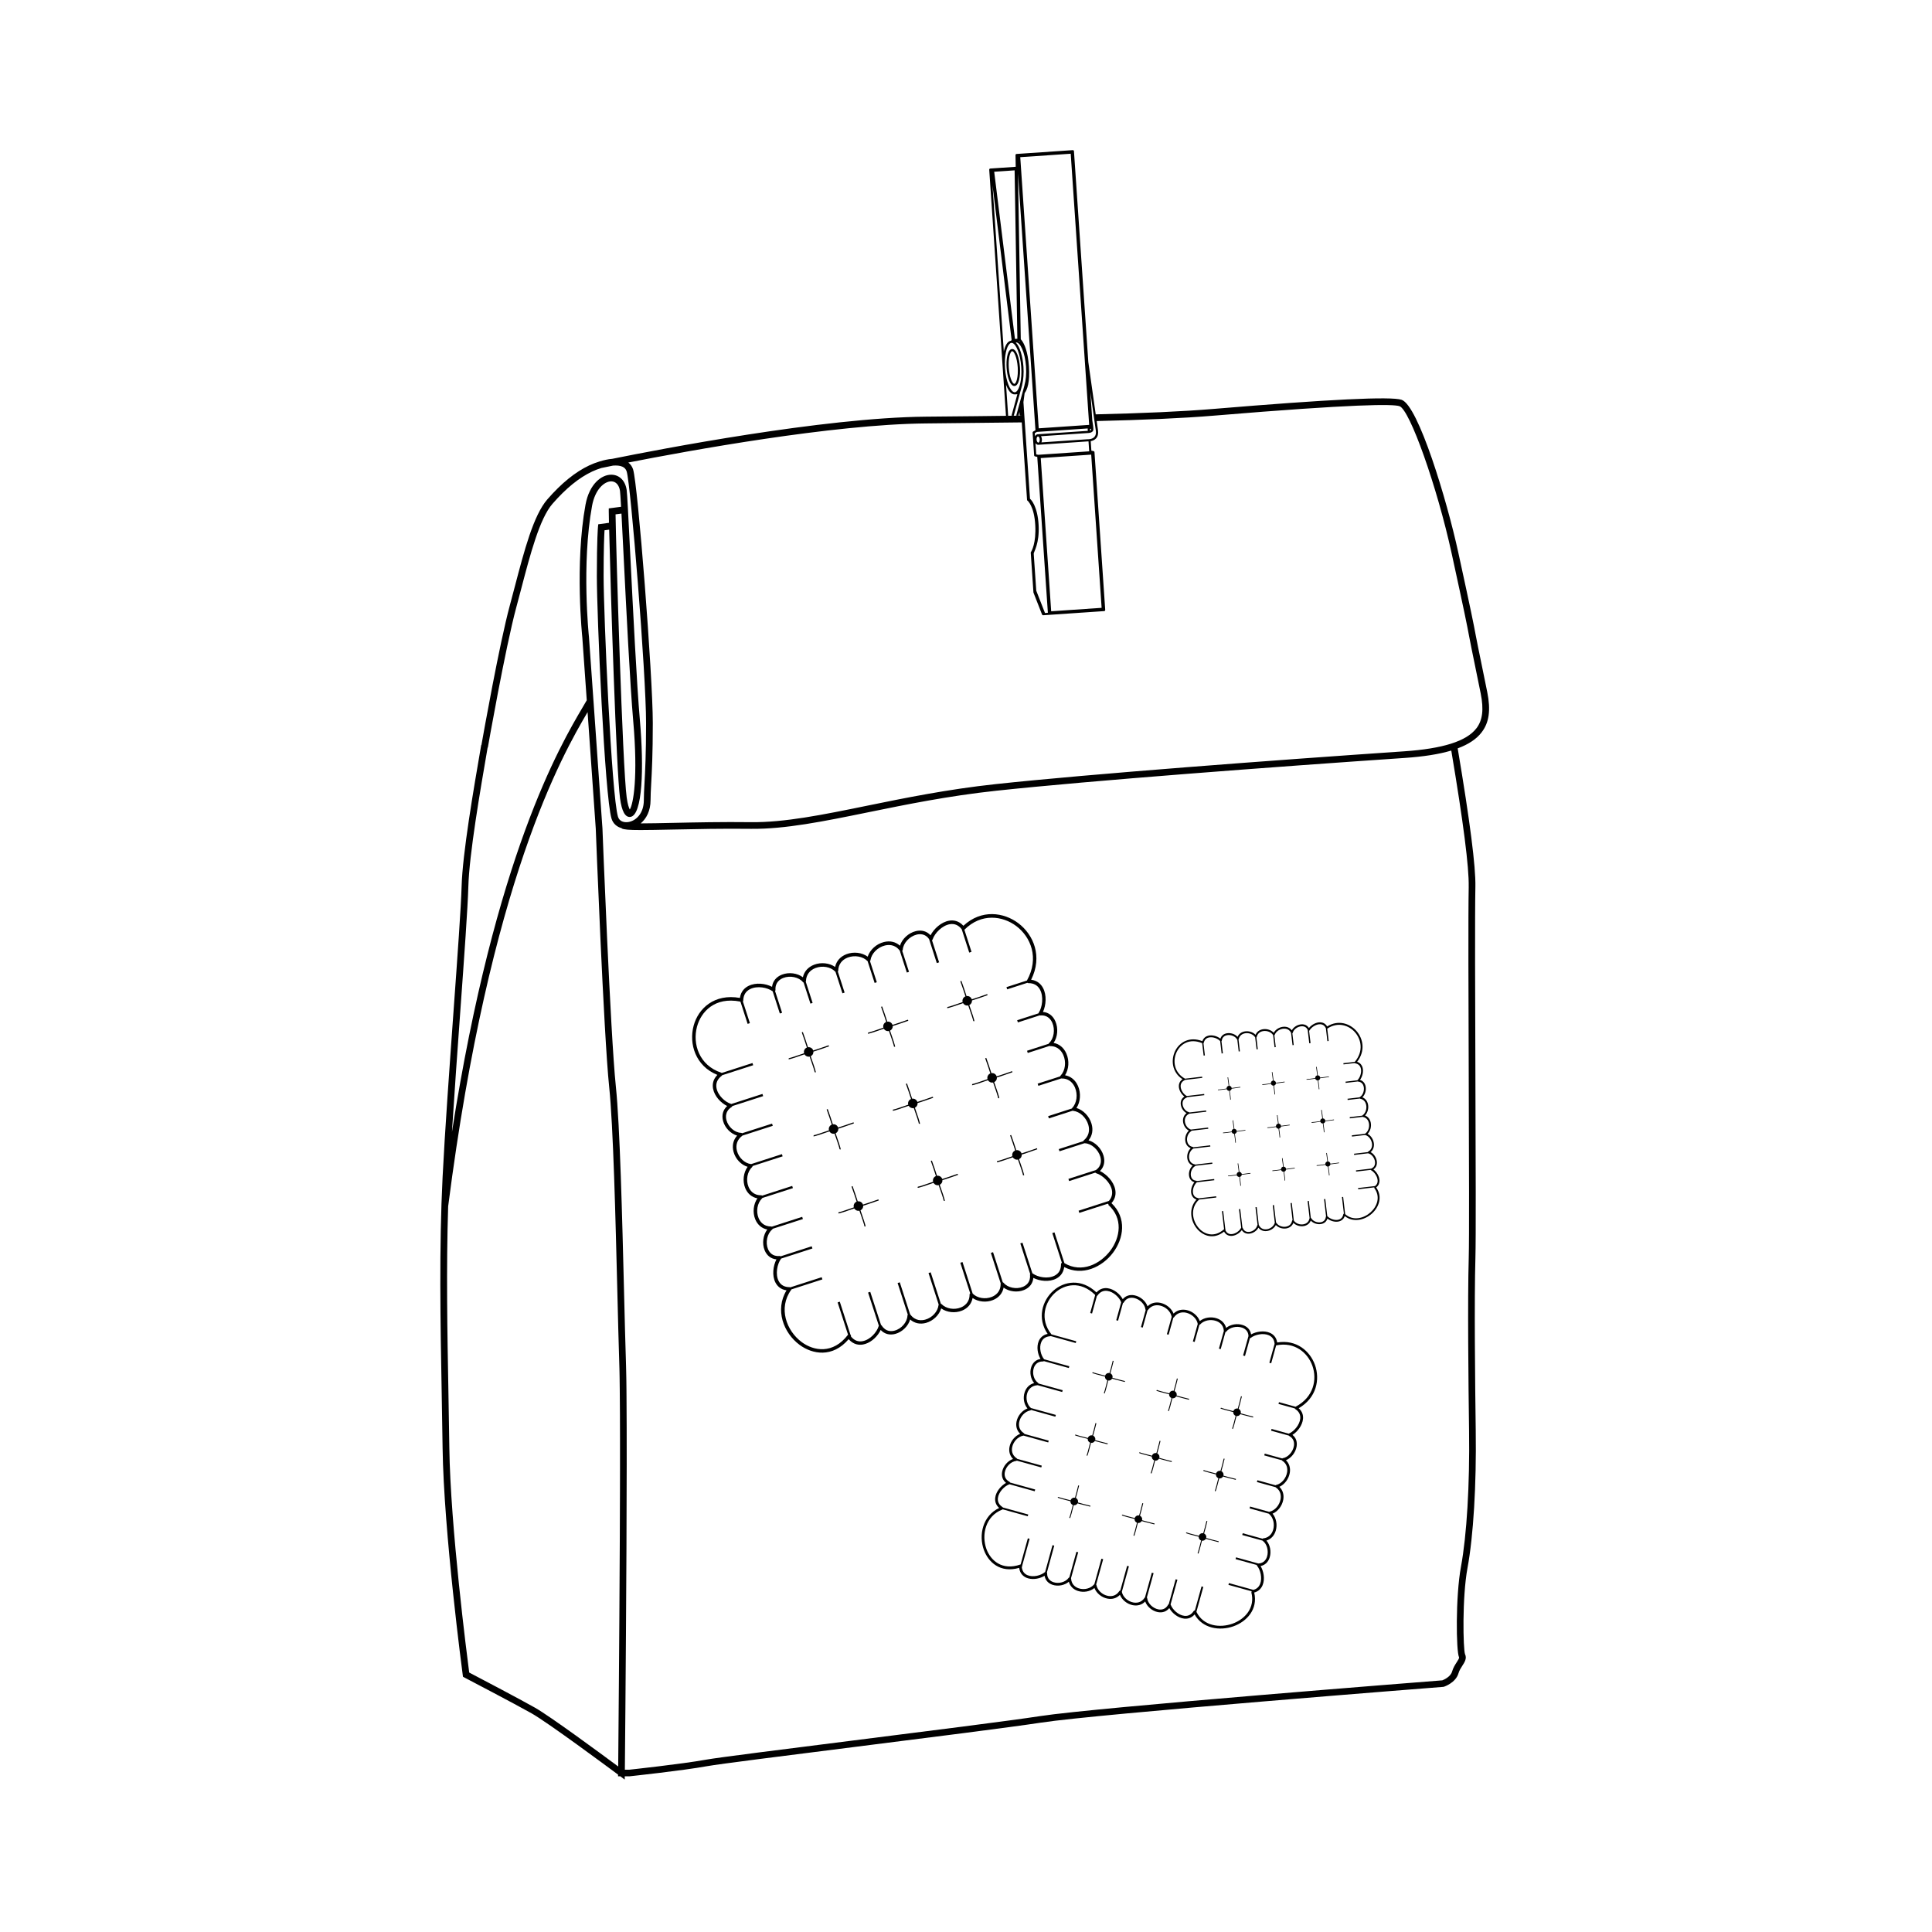 <?xml version="1.0" encoding="UTF-8"?>
<!-- The Best Svg Icon site in the world: iconSvg.co, Visit us! https://iconsvg.co -->
<svg fill="#000000" width="800px" height="800px" version="1.1" viewBox="144 144 512 512" xmlns="http://www.w3.org/2000/svg">
 <g>
  <path d="m439.54 459.21c-0.43-2.137-2.293-4.035-4.039-4.871 1.062-1.043 1.406-2.481 0.949-4.059-0.566-1.953-2.211-3.582-3.981-4.074 0.992-1.195 1.285-2.758 0.797-4.41-0.586-1.992-2.199-3.633-3.992-4.168 1.055-1.582 1.242-3.91 0.406-5.832-0.68-1.57-1.906-2.57-3.43-2.84 1.008-1.578 1.176-3.856 0.355-5.746-0.676-1.555-1.883-2.551-3.387-2.828 1.062-1.527 1.289-3.867 0.461-5.742-0.652-1.48-1.824-2.348-3.281-2.469 0.816-1.777 1.043-4.457-0.004-6.383-0.48-0.887-1.406-1.926-3.133-2.144 3.106-6.223 0.602-11.961-3.371-14.969-3.852-2.91-9.801-3.785-14.582 0.668-1.258-1.402-2.703-1.52-3.734-1.359-2.129 0.344-4.078 2.148-4.973 3.883-0.973-1.082-2.356-1.484-3.898-1.109-1.965 0.48-3.652 2.082-4.207 3.863-1.125-1.023-2.625-1.379-4.242-0.973-2.023 0.5-3.707 2.07-4.309 3.875-1.496-1.094-3.738-1.383-5.637-0.648-1.613 0.621-2.668 1.824-2.996 3.375-1.496-1.047-3.691-1.305-5.555-0.594-1.598 0.613-2.652 1.801-2.984 3.332-1.441-1.102-3.691-1.418-5.547-0.703-1.523 0.594-2.449 1.75-2.625 3.234-1.707-0.891-4.258-1.211-6.207-0.258-0.938 0.457-2.047 1.375-2.309 3.199-6.769-1.203-11.027 2.781-12.262 7.352-1.297 4.812 0.48 10.703 6.289 13.047-1.242 1.258-1.328 2.633-1.148 3.621 0.371 2.043 2.07 3.812 3.742 4.625-1.105 1.012-1.5 2.422-1.082 3.973 0.492 1.832 2.031 3.375 3.723 3.871-1.047 1.16-1.391 2.688-0.949 4.305 0.52 1.906 1.996 3.438 3.727 3.965-1.113 1.527-1.391 3.762-0.641 5.617 0.609 1.496 1.762 2.457 3.238 2.734-1.062 1.523-1.32 3.715-0.582 5.535 0.602 1.48 1.738 2.441 3.195 2.727-1.117 1.473-1.434 3.719-0.688 5.527 0.582 1.41 1.691 2.25 3.117 2.387-0.883 1.703-1.219 4.262-0.277 6.113 0.434 0.855 1.289 1.855 2.953 2.098-3.141 5.141-0.809 11.285 3.453 14.441 3.375 2.496 8.73 3.519 13.008-1.504 1.309 1.5 2.793 1.602 3.836 1.406 0.207-0.039 0.414-0.09 0.613-0.156 1.797-0.582 3.312-2.148 4.043-3.691 0.992 1.074 2.371 1.449 3.879 1.043 1.848-0.508 3.434-2.086 3.926-3.82 1.137 1.008 2.629 1.34 4.211 0.902 1.902-0.535 3.484-2.074 4.016-3.836 1.5 1.07 3.695 1.328 5.531 0.578 1.531-0.625 2.512-1.816 2.789-3.332 1.496 1.02 3.648 1.258 5.441 0.523 1.52-0.621 2.496-1.793 2.781-3.285 1.449 1.074 3.664 1.363 5.441 0.625 1.449-0.598 2.305-1.742 2.438-3.195 1.695 0.863 4.18 1.152 6.039 0.199 0.883-0.453 1.906-1.344 2.141-3.074 4.746 2.488 10.031 0.055 12.938-3.805 2.805-3.727 3.731-9.195-0.414-13.133 1.148-1.27 1.191-2.644 0.988-3.633zm-1.688 3.055-8.012 2.586 0.188 0.578 7.57-2.441 0.191 0.23-0.074 0.086c3.992 3.57 3.144 8.664 0.539 12.129-2.664 3.539-7.578 6.043-12.172 3.32l-2.637-8.164-0.574 0.188 2.535 7.863c-0.137 0.082-0.227 0.23-0.223 0.391 0.004 1.43-0.562 2.445-1.691 3.023-1.809 0.934-4.43 0.43-5.812-0.566-0.027-0.023-0.059-0.035-0.094-0.051l-2.617-8.113-0.574 0.188 2.621 8.129c-0.043 0.074-0.062 0.164-0.055 0.258 0.184 1.965-1.098 2.797-1.871 3.121-1.746 0.719-4.035 0.25-5.109-1.047-0.066-0.074-0.148-0.129-0.242-0.156l-2.57-7.973-0.578 0.188 2.609 8.09c-0.016 0.047-0.023 0.098-0.023 0.148 0.012 2.141-1.438 3.051-2.301 3.406-1.758 0.723-3.879 0.355-5.094-0.848l-0.012-0.012-2.695-8.359-0.578 0.188 2.613 8.09c-0.098 0.086-0.164 0.203-0.164 0.344 0.012 2.141-1.438 3.055-2.301 3.406-1.77 0.727-3.93 0.348-5.141-0.898-0.051-0.051-0.109-0.078-0.176-0.098l-2.684-8.309-0.578 0.188 2.695 8.352c-0.02 0.043-0.035 0.086-0.039 0.137-0.195 1.723-1.672 3.352-3.519 3.856-0.898 0.25-2.606 0.414-3.906-1.293-0.031-0.047-0.078-0.078-0.125-0.109l0.016-0.004-2.734-8.48-0.578 0.188 2.707 8.395c-0.059 0.074-0.102 0.172-0.105 0.27-0.062 1.688-1.574 3.469-3.406 3.949-0.812 0.219-2.332 0.34-3.391-1.324-0.051-0.078-0.121-0.137-0.199-0.172l-2.856-8.781-0.578 0.188 2.856 8.789c-0.016 0.027-0.035 0.059-0.043 0.094-0.484 1.633-2.25 3.629-4.258 4-1.195 0.223-2.238-0.191-3.086-1.234l0.004-0.152c0.004-0.137-0.059-0.258-0.152-0.348l-2.816-8.727-0.578 0.184 2.766 8.566c-0.012 0.012-0.027 0.02-0.035 0.031-3.953 5.188-9.062 4.281-12.234 1.934-4.094-3.031-6.269-9.039-2.812-13.844 0.027-0.039 0.047-0.086 0.062-0.129l8.219-2.652-0.188-0.578-8.312 2.68c-0.051-0.02-0.098-0.043-0.152-0.043-1.402 0.004-2.394-0.555-2.953-1.652-0.898-1.77-0.391-4.473 0.645-5.887 0.008-0.008 0.012-0.023 0.02-0.035l8.297-2.68-0.188-0.578-8.23 2.656c-0.086-0.062-0.195-0.098-0.309-0.086-1.922 0.172-2.731-1.07-3.043-1.828-0.727-1.758-0.23-4.086 1.109-5.191 0.062-0.051 0.105-0.121 0.133-0.191l8.008-2.586-0.188-0.578-8.047 2.598c-0.059-0.027-0.125-0.051-0.199-0.051-2.094 0.008-2.981-1.406-3.32-2.246-0.719-1.77-0.336-3.941 0.91-5.184 0.051-0.031 0.086-0.074 0.121-0.125l8.074-2.606-0.188-0.578-7.969 2.574c-0.078-0.066-0.18-0.109-0.293-0.105-2.094 0.008-2.981-1.402-3.32-2.25-0.73-1.793-0.324-3.996 0.961-5.231 0.074-0.074 0.117-0.172 0.133-0.273l7.953-2.562-0.188-0.578-8.164 2.637c-1.676-0.195-3.254-1.652-3.746-3.465-0.43-1.566 0.059-3.023 1.336-3.996 0.031-0.023 0.059-0.055 0.082-0.086l8.066-2.602-0.188-0.578-7.953 2.551c-0.078-0.07-0.172-0.109-0.281-0.113-1.668-0.062-3.359-1.539-3.852-3.356-0.227-0.836-0.348-2.398 1.363-3.481 0.094-0.059 0.16-0.152 0.191-0.254l8.168-2.637-0.184-0.578-8.254 2.664c-0.008-0.004-0.02-0.012-0.031-0.016-1.594-0.477-3.535-2.227-3.894-4.223-0.23-1.273 0.242-2.371 1.406-3.258 0.047-0.031 0.07-0.082 0.098-0.129l8.219-2.652-0.188-0.578-8.145 2.629c-0.035-0.027-0.074-0.047-0.121-0.062-5.859-1.949-7.668-7.617-6.43-12.211 1.051-3.902 4.668-7.953 11.418-6.652 0.027 0.039 0.074 0.062 0.113 0.09l1.883 5.828 0.598-0.195-1.852-5.738c0.051-0.07 0.082-0.152 0.086-0.242 0.043-1.449 0.664-2.477 1.852-3.055 1.898-0.926 4.562-0.41 5.953 0.602l1.898 5.879 0.598-0.191-1.859-5.758c0.07-0.086 0.113-0.199 0.105-0.312-0.121-2.004 1.242-2.84 2.066-3.16 1.809-0.707 4.144-0.215 5.207 1.094 0.051 0.066 0.121 0.109 0.191 0.137l1.801 5.574 0.578-0.184-1.812-5.613c0.031-0.059 0.051-0.121 0.051-0.188 0.047-1.598 0.961-2.856 2.516-3.449 1.832-0.699 3.984-0.316 5.191 0.898 0.031 0.051 0.074 0.09 0.125 0.125l1.832 5.676 0.578-0.188-1.797-5.566c0.062-0.074 0.102-0.172 0.105-0.273 0.043-1.598 0.961-2.852 2.516-3.449 1.84-0.699 4.047-0.309 5.246 0.949 0.027 0.031 0.059 0.055 0.094 0.078l-0.047 0.016 1.836 5.688 0.578-0.188-1.805-5.59c0.062-0.066 0.109-0.152 0.125-0.246 0.262-1.77 1.863-3.41 3.812-3.894 0.922-0.23 2.664-0.363 3.93 1.34 0.035 0.047 0.082 0.086 0.133 0.113l-0.074 0.023 1.836 5.688 0.578-0.188-1.801-5.578c0.086-0.078 0.141-0.184 0.148-0.301 0.121-1.73 1.77-3.523 3.695-3.992 0.797-0.195 2.254-0.281 3.269 1.176l2.035 6.316 0.016 0.055 0.617-0.199-0.02-0.055-1.867-5.793c0.074-0.055 0.137-0.129 0.168-0.223 0.562-1.684 2.535-3.707 4.574-4.035 1.242-0.199 2.293 0.254 3.129 1.336l1.996 6.191 0.605-0.195-1.891-5.863c0.012-0.008 0.02-0.008 0.031-0.02 4.457-4.457 10.117-3.68 13.75-0.934 3.793 2.867 6.129 8.438 2.797 14.418l-5.426 1.75 0.188 0.582 5.371-1.734c0.078 0.059 0.164 0.098 0.262 0.094 1.41-0.012 2.441 0.562 3.062 1.711 1.004 1.848 0.629 4.676-0.348 6.16-0.027 0.043-0.047 0.09-0.059 0.137l-5.641 1.82 0.188 0.578 5.688-1.836-0.02-0.062c0.082 0.051 0.176 0.074 0.273 0.062 1.941-0.195 2.82 1.113 3.176 1.914 0.812 1.832 0.422 4.258-0.863 5.414-0.066 0.059-0.109 0.137-0.129 0.215l-0.012-0.027-5.684 1.836 0.188 0.578 5.684-1.836-0.023-0.074c0.078 0.062 0.176 0.105 0.285 0.102 2.125-0.02 3.09 1.469 3.481 2.359 0.801 1.844 0.52 4.094-0.668 5.394-0.094 0.062-0.152 0.164-0.18 0.27l-5.953 1.918 0.188 0.578 6.074-1.957-0.004-0.008c0.043 0.016 0.09 0.023 0.137 0.023 2.125-0.02 3.09 1.469 3.481 2.359 0.812 1.867 0.512 4.16-0.719 5.449-0.039 0.043-0.066 0.09-0.086 0.141l-6.289 2.031 0.191 0.594 6.324-2.039c0.043 0.02 0.086 0.035 0.137 0.043 1.738 0.195 3.418 1.746 3.988 3.68 0.473 1.605 0.047 3.106-1.168 4.106-0.078 0.066-0.129 0.156-0.152 0.25l-6.504 2.098 0.188 0.578 6.633-2.141c0.035 0.008 0.074 0.02 0.113 0.02 1.695 0.059 3.523 1.656 4.078 3.562 0.242 0.848 0.41 2.418-1.164 3.527l-7.293 2.352 0.188 0.578 6.945-2.242c0.059 0.074 0.137 0.137 0.23 0.164 1.676 0.504 3.75 2.422 4.164 4.477 0.195 1.098-0.078 2.059-0.82 2.879z"/>
  <path d="m363.7 421.29-0.102-0.285c-1.254 0.449-3.117 1.094-4.086 1.383-0.195-0.598-0.785-0.945-1.387-0.859-0.309-1.047-0.934-2.836-1.363-4.031l-0.285 0.098c0.438 1.223 1.059 3.027 1.359 4.012-0.594 0.238-0.918 0.891-0.742 1.512-1.652 0.582-3.805 1.309-4.051 1.305l-0.062 0.297c0.121 0.031 0.766-0.148 1.594-0.414 0.809-0.262 1.793-0.605 2.633-0.902 0.27 0.473 0.816 0.719 1.355 0.605 0.586 1.664 1.344 3.891 1.336 4.141l0.148 0.023 0.145 0.043c0.07-0.242-0.738-2.594-1.344-4.301 0.473-0.227 0.754-0.715 0.715-1.23 0.246-0.074 0.543-0.164 0.863-0.27 1.027-0.328 2.332-0.785 3.273-1.125z"/>
  <path d="m370.29 441.71-0.102-0.285c-1.254 0.445-3.117 1.094-4.086 1.383-0.195-0.594-0.785-0.945-1.383-0.859-0.309-1.047-0.934-2.836-1.363-4.031l-0.285 0.105c0.438 1.219 1.062 3.023 1.359 4.008-0.594 0.242-0.922 0.891-0.742 1.512-1.652 0.582-3.801 1.309-4.047 1.305l-0.066 0.297c0.121 0.031 0.77-0.152 1.598-0.418 0.809-0.258 1.793-0.602 2.633-0.898 0.27 0.469 0.816 0.719 1.355 0.602 0.586 1.66 1.344 3.891 1.336 4.141l0.148 0.023 0.148 0.039c0.07-0.242-0.738-2.59-1.344-4.301 0.473-0.227 0.754-0.715 0.715-1.23 0.246-0.07 0.543-0.164 0.863-0.266 1.02-0.332 2.32-0.789 3.262-1.125z"/>
  <path d="m376.88 462.13-0.102-0.285c-1.254 0.453-3.117 1.094-4.086 1.383-0.191-0.594-0.785-0.945-1.383-0.859-0.309-1.047-0.934-2.836-1.363-4.031l-0.285 0.102c0.438 1.223 1.059 3.023 1.359 4.008-0.598 0.242-0.918 0.891-0.742 1.516-1.652 0.582-3.801 1.309-4.051 1.305l-0.062 0.297c0.121 0.031 0.766-0.148 1.598-0.418 0.809-0.262 1.793-0.602 2.633-0.898 0.27 0.469 0.816 0.715 1.355 0.602 0.586 1.664 1.344 3.891 1.336 4.141l0.152 0.023 0.145 0.039c0.066-0.242-0.738-2.594-1.344-4.305 0.473-0.223 0.754-0.715 0.715-1.227 0.246-0.074 0.543-0.164 0.867-0.27 1.016-0.324 2.32-0.785 3.258-1.121z"/>
  <path d="m384.71 414.51-0.102-0.285c-1.254 0.449-3.121 1.094-4.086 1.383-0.191-0.594-0.785-0.945-1.383-0.859-0.309-1.047-0.934-2.836-1.363-4.031l-0.285 0.102c0.438 1.223 1.062 3.023 1.359 4.008-0.598 0.242-0.922 0.891-0.742 1.512-1.652 0.582-3.801 1.309-4.047 1.305l-0.066 0.297c0.121 0.031 0.77-0.148 1.598-0.418 0.809-0.262 1.793-0.602 2.633-0.902 0.27 0.469 0.816 0.719 1.355 0.605 0.586 1.66 1.344 3.887 1.336 4.141l0.148 0.023 0.145 0.043c0.07-0.242-0.734-2.594-1.344-4.305 0.473-0.223 0.754-0.715 0.715-1.227 0.246-0.074 0.543-0.164 0.863-0.27 1.023-0.324 2.324-0.785 3.266-1.121z"/>
  <path d="m391.3 434.93-0.102-0.289c-1.254 0.449-3.117 1.094-4.086 1.383-0.195-0.594-0.785-0.945-1.387-0.859-0.309-1.047-0.934-2.836-1.363-4.031l-0.289 0.105c0.441 1.223 1.062 3.023 1.363 4.008-0.598 0.238-0.922 0.891-0.742 1.512-1.652 0.582-3.805 1.309-4.047 1.305l-0.066 0.297c0.121 0.035 0.766-0.148 1.598-0.418 0.809-0.262 1.793-0.602 2.633-0.902 0.27 0.473 0.816 0.719 1.355 0.605 0.586 1.664 1.344 3.891 1.336 4.141l0.152 0.023 0.145 0.043c0.07-0.238-0.734-2.594-1.34-4.301 0.473-0.227 0.75-0.719 0.711-1.23 0.25-0.07 0.543-0.16 0.867-0.266 1.02-0.332 2.32-0.793 3.262-1.125z"/>
  <path d="m397.89 455.35-0.102-0.285c-1.254 0.449-3.117 1.094-4.086 1.383-0.191-0.594-0.785-0.945-1.383-0.855-0.305-1.047-0.934-2.836-1.363-4.031l-0.285 0.102c0.438 1.219 1.062 3.023 1.359 4.008-0.598 0.238-0.922 0.887-0.742 1.512-1.652 0.582-3.805 1.309-4.051 1.305l-0.066 0.297c0.121 0.035 0.766-0.148 1.598-0.418 0.809-0.262 1.793-0.602 2.633-0.898 0.27 0.469 0.816 0.719 1.355 0.605 0.586 1.66 1.34 3.891 1.336 4.141l0.148 0.023 0.145 0.039c0.066-0.242-0.738-2.594-1.344-4.301 0.473-0.227 0.754-0.715 0.711-1.23 0.246-0.074 0.543-0.164 0.867-0.266 1.027-0.332 2.332-0.789 3.269-1.129z"/>
  <path d="m405.72 407.73-0.102-0.285c-1.254 0.449-3.117 1.094-4.086 1.383-0.195-0.594-0.785-0.945-1.387-0.855-0.309-1.047-0.934-2.836-1.363-4.031l-0.289 0.102c0.438 1.223 1.062 3.023 1.363 4.008-0.598 0.242-0.922 0.891-0.742 1.512-1.652 0.582-3.805 1.309-4.047 1.305l-0.066 0.293c0.121 0.035 0.766-0.148 1.598-0.418 0.812-0.258 1.793-0.602 2.633-0.898 0.27 0.469 0.816 0.719 1.355 0.605 0.586 1.66 1.344 3.891 1.336 4.141l0.148 0.023 0.145 0.039c0.07-0.242-0.738-2.594-1.34-4.301 0.473-0.227 0.754-0.719 0.711-1.23 0.246-0.07 0.543-0.164 0.867-0.27 1.023-0.328 2.324-0.785 3.266-1.121z"/>
  <path d="m412.31 428.15-0.102-0.285c-1.254 0.449-3.117 1.094-4.086 1.383-0.191-0.594-0.785-0.945-1.387-0.855-0.309-1.047-0.93-2.836-1.363-4.035l-0.285 0.102c0.438 1.223 1.062 3.023 1.359 4.012-0.598 0.242-0.918 0.891-0.742 1.512-1.652 0.582-3.801 1.309-4.047 1.305l-0.066 0.297c0.121 0.031 0.766-0.148 1.598-0.418 0.812-0.262 1.797-0.602 2.637-0.902 0.27 0.469 0.812 0.719 1.355 0.605 0.586 1.66 1.344 3.891 1.336 4.141l0.152 0.023 0.145 0.043c0.07-0.242-0.734-2.594-1.34-4.301 0.473-0.223 0.754-0.715 0.711-1.23 0.246-0.07 0.543-0.16 0.863-0.266 1.02-0.332 2.32-0.789 3.262-1.129z"/>
  <path d="m418.9 448.57-0.102-0.285c-1.254 0.449-3.121 1.094-4.086 1.383-0.191-0.594-0.785-0.945-1.383-0.855-0.309-1.051-0.938-2.836-1.363-4.031l-0.285 0.102c0.438 1.223 1.062 3.027 1.359 4.012-0.598 0.238-0.922 0.891-0.742 1.512-1.652 0.582-3.805 1.309-4.051 1.305l-0.062 0.297c0.121 0.035 0.766-0.148 1.598-0.414 0.809-0.262 1.789-0.602 2.633-0.902 0.27 0.469 0.816 0.715 1.355 0.605 0.586 1.66 1.344 3.891 1.336 4.141l0.152 0.023 0.145 0.039c0.07-0.242-0.734-2.594-1.344-4.301 0.473-0.227 0.754-0.719 0.715-1.23 0.25-0.07 0.543-0.16 0.867-0.266 1.016-0.336 2.32-0.797 3.258-1.133z"/>
  <path d="m478.62 564.04c0.652-1.613 0.246-3.699-0.555-5.023 1.164-0.23 2.031-1.035 2.414-2.289 0.48-1.551 0.098-3.363-0.867-4.465 1.188-0.359 2.07-1.273 2.469-2.59 0.48-1.586 0.129-3.391-0.832-4.535 1.398-0.594 2.543-2.062 2.832-3.711 0.234-1.348-0.145-2.551-1.039-3.398 1.367-0.613 2.477-2.059 2.762-3.68 0.23-1.332-0.137-2.527-1.02-3.375 1.383-0.551 2.559-2.012 2.832-3.625 0.215-1.273-0.188-2.367-1.105-3.086 1.324-0.824 2.652-2.512 2.801-4.258 0.07-0.801-0.09-1.898-1.148-2.805 4.809-2.785 5.656-7.711 4.324-11.465-1.293-3.633-4.871-6.828-10.02-5.961-0.223-1.488-1.133-2.203-1.898-2.547-1.57-0.707-3.66-0.359-5.019 0.406-0.176-1.152-0.918-2.023-2.113-2.453-1.52-0.543-3.352-0.215-4.504 0.73-0.297-1.176-1.148-2.074-2.402-2.512-1.57-0.555-3.383-0.25-4.574 0.691-0.52-1.387-1.887-2.562-3.473-2.91-1.348-0.293-2.582 0.047-3.481 0.934-0.535-1.355-1.891-2.488-3.441-2.836-1.336-0.297-2.559 0.035-3.453 0.91-0.48-1.367-1.84-2.566-3.394-2.902-1.277-0.273-2.402 0.09-3.172 1.008-0.746-1.348-2.309-2.68-4.023-2.902-0.824-0.105-1.969 0.023-2.941 1.121-3.988-3.777-8.574-2.988-11.41-0.484-2.977 2.641-4.383 7.352-1.535 11.465-1.379 0.293-2.039 1.172-2.356 1.91-0.648 1.527-0.293 3.453 0.469 4.731-1.184 0.191-2.062 0.957-2.465 2.176-0.477 1.441-0.129 3.141 0.781 4.215-1.207 0.316-2.109 1.18-2.523 2.453-0.492 1.5-0.18 3.168 0.746 4.281-1.414 0.527-2.582 1.898-2.894 3.469-0.254 1.262 0.094 2.41 0.961 3.246-1.379 0.551-2.512 1.895-2.82 3.438-0.25 1.254 0.09 2.391 0.934 3.223-1.391 0.492-2.59 1.848-2.887 3.383-0.23 1.195 0.141 2.246 1.031 2.961-1.336 0.754-2.688 2.305-2.871 3.957-0.086 0.762 0.047 1.805 1.047 2.695-4.352 2.047-5.496 7.172-4.039 11.152 1.156 3.148 4.273 6.184 9.34 4.715 0.211 1.574 1.16 2.297 1.938 2.625 0.156 0.066 0.316 0.121 0.48 0.164 1.453 0.402 3.152 0.02 4.32-0.688 0.191 1.152 0.945 2.008 2.133 2.398 1.453 0.473 3.203 0.117 4.297-0.824 0.316 1.172 1.164 2.047 2.414 2.449 1.5 0.48 3.234 0.152 4.363-0.789 0.531 1.371 1.879 2.508 3.434 2.812 1.297 0.258 2.473-0.109 3.324-1 0.551 1.34 1.875 2.441 3.398 2.742 1.285 0.254 2.453-0.098 3.297-0.973 0.492 1.359 1.848 2.519 3.352 2.809 1.23 0.234 2.301-0.148 3.031-1.062 0.75 1.32 2.281 2.606 3.941 2.789 0.785 0.086 1.863-0.059 2.777-1.113 2.074 3.746 6.668 4.445 10.301 3.144 3.508-1.254 6.527-4.492 5.492-8.941 1.312-0.355 1.941-1.254 2.242-2zm-2.465 1.293-6.481-1.797-0.125 0.469 6.121 1.695 0.023 0.238-0.086 0.02c1.094 4.137-1.707 7.16-4.969 8.328-3.332 1.191-7.711 0.699-9.578-3.133l1.828-6.602-0.469-0.133-1.762 6.359c-0.125-0.008-0.254 0.055-0.32 0.164-0.625 0.957-1.453 1.383-2.457 1.273-1.617-0.176-3.148-1.66-3.629-2.934-0.012-0.023-0.023-0.047-0.043-0.074l1.816-6.562-0.469-0.125-1.82 6.57c-0.062 0.035-0.113 0.086-0.148 0.148-0.742 1.391-1.961 1.387-2.621 1.262-1.48-0.289-2.801-1.605-2.949-2.945-0.008-0.078-0.039-0.148-0.09-0.207l1.785-6.445-0.469-0.129-1.812 6.543c-0.031 0.023-0.059 0.055-0.082 0.086-0.934 1.43-2.297 1.406-3.031 1.262-1.488-0.289-2.742-1.469-3.023-2.805 0.004-0.004-0.004-0.008 0-0.012l1.871-6.758-0.469-0.129-1.809 6.543c-0.105 0.016-0.199 0.066-0.262 0.156-0.934 1.434-2.301 1.406-3.031 1.262-1.5-0.293-2.773-1.496-3.035-2.859-0.012-0.055-0.039-0.098-0.074-0.141l1.859-6.723-0.465-0.125-1.871 6.754c-0.031 0.02-0.062 0.043-0.086 0.074-0.887 1.062-2.586 1.504-4.039 1.023-0.711-0.227-1.918-0.867-2.039-2.578-0.004-0.047-0.016-0.086-0.031-0.125l0.012 0.004 1.902-6.859-0.469-0.129-1.883 6.789c-0.074 0.023-0.141 0.07-0.191 0.133-0.781 1.098-2.574 1.621-4.008 1.137-0.637-0.211-1.703-0.797-1.684-2.371 0.004-0.074-0.02-0.141-0.059-0.203l1.953-7.113-0.469-0.129-1.953 7.117c-0.023 0.012-0.051 0.023-0.074 0.043-1.043 0.875-3.098 1.43-4.598 0.797-0.898-0.375-1.406-1.109-1.516-2.184l0.07-0.098c0.059-0.09 0.074-0.199 0.055-0.297l1.953-7.062-0.469-0.129-1.918 6.93c-0.016 0.004-0.023 0.004-0.039 0.008-4.918 1.723-7.926-1.125-9.012-4.086-1.398-3.82-0.211-8.781 4.207-10.473 0.035-0.016 0.07-0.035 0.098-0.059l6.641 1.84 0.129-0.469-6.719-1.859c-0.023-0.035-0.047-0.074-0.082-0.098-0.938-0.613-1.355-1.422-1.242-2.402 0.18-1.578 1.703-3.156 3.016-3.641 0.012-0.004 0.02-0.012 0.027-0.02l6.711 1.859 0.129-0.469-6.656-1.844c-0.031-0.082-0.086-0.152-0.164-0.195-1.359-0.727-1.352-1.91-1.23-2.555 0.289-1.488 1.645-2.828 3.019-2.977 0.062-0.008 0.121-0.035 0.172-0.07l6.477 1.793 0.129-0.469-6.508-1.801c-0.027-0.047-0.062-0.09-0.109-0.125-1.402-0.914-1.371-2.246-1.23-2.961 0.301-1.492 1.508-2.773 2.887-3.055 0.047 0 0.094-0.012 0.137-0.023l6.531 1.809 0.129-0.469-6.441-1.785c-0.023-0.078-0.074-0.152-0.148-0.199-1.402-0.914-1.371-2.246-1.227-2.957 0.305-1.516 1.539-2.809 2.941-3.07 0.082-0.016 0.152-0.062 0.207-0.125l6.43 1.785 0.129-0.469-6.602-1.828c-1.031-0.867-1.441-2.531-0.977-3.957 0.402-1.234 1.367-1.992 2.652-2.078 0.031 0 0.059-0.012 0.09-0.02l6.523 1.805 0.129-0.469-6.422-1.781c-0.023-0.078-0.066-0.148-0.137-0.195-1.086-0.777-1.566-2.504-1.098-3.93 0.219-0.656 0.824-1.75 2.438-1.719 0.09 0.004 0.172-0.031 0.238-0.086l6.606 1.828 0.129-0.469-6.672-1.848c-0.008-0.008-0.012-0.016-0.016-0.023-0.852-1.02-1.379-3.039-0.742-4.527 0.406-0.953 1.203-1.477 2.367-1.555 0.047-0.004 0.082-0.023 0.125-0.043l6.644 1.844 0.133-0.469-6.586-1.824c-0.016-0.031-0.031-0.066-0.055-0.094-3.055-3.871-1.77-8.449 1.074-10.973 2.414-2.141 6.606-3.254 10.535 0.574 0 0.039 0.02 0.074 0.035 0.109l-1.305 4.715 0.484 0.133 1.285-4.641c0.062-0.023 0.121-0.066 0.16-0.125 0.668-0.945 1.535-1.359 2.578-1.223 1.672 0.219 3.223 1.73 3.707 3.016l-1.316 4.754 0.48 0.137 1.289-4.656c0.086-0.027 0.164-0.082 0.207-0.164 0.797-1.391 2.074-1.348 2.766-1.199 1.52 0.324 2.859 1.68 2.992 3.016 0.008 0.066 0.031 0.125 0.07 0.176l-1.25 4.512 0.469 0.129 1.258-4.539c0.047-0.023 0.086-0.059 0.117-0.102 0.73-1.043 1.895-1.48 3.191-1.195 1.527 0.336 2.797 1.539 3.07 2.879-0.004 0.047 0.008 0.098 0.027 0.137l-1.27 4.586 0.465 0.129 1.246-4.504c0.074-0.023 0.141-0.066 0.191-0.137 0.73-1.047 1.891-1.48 3.191-1.195 1.535 0.344 2.836 1.574 3.082 2.938 0.004 0.035 0.016 0.062 0.027 0.094l-0.035-0.012-1.273 4.598 0.469 0.129 1.254-4.523c0.07-0.02 0.137-0.051 0.191-0.109 0.953-1.062 2.742-1.457 4.254-0.922 0.719 0.25 1.938 0.926 2.031 2.621 0 0.047 0.02 0.09 0.035 0.129l-0.059-0.016-1.273 4.602 0.469 0.125 1.25-4.508c0.086-0.016 0.172-0.059 0.23-0.137 0.844-1.102 2.731-1.57 4.219-1.039 0.617 0.219 1.625 0.801 1.664 2.219l-1.414 5.109-0.012 0.043 0.5 0.137 0.012-0.043 1.297-4.684c0.074 0 0.152-0.027 0.215-0.074 1.113-0.879 3.316-1.363 4.824-0.684 0.914 0.414 1.418 1.18 1.496 2.269l-1.387 5.004 0.488 0.137 1.312-4.742h0.027c4.93-1.016 8.363 1.992 9.582 5.418 1.27 3.578 0.379 8.32-4.469 10.844l-4.391-1.215-0.129 0.469 4.344 1.203c0.023 0.074 0.066 0.137 0.133 0.18 0.945 0.613 1.379 1.449 1.293 2.484-0.145 1.672-1.637 3.398-2.941 3.957-0.039 0.016-0.07 0.039-0.102 0.066l-4.562-1.266-0.129 0.469 4.602 1.273 0.016-0.051c0.031 0.07 0.086 0.129 0.156 0.164 1.379 0.723 1.391 1.98 1.277 2.672-0.266 1.578-1.59 3.027-2.953 3.231-0.07 0.012-0.133 0.043-0.18 0.086l0.004-0.023-4.602-1.273-0.125 0.469 4.598 1.273 0.02-0.059c0.023 0.074 0.074 0.148 0.145 0.195 1.426 0.914 1.414 2.336 1.281 3.102-0.273 1.582-1.453 2.961-2.812 3.305-0.09 0-0.172 0.039-0.242 0.102l-4.812-1.332-0.133 0.469 4.914 1.359 0.004-0.008c0.023 0.027 0.047 0.059 0.082 0.078 1.426 0.922 1.414 2.336 1.281 3.102-0.277 1.605-1.484 3-2.871 3.32-0.043 0.012-0.086 0.031-0.125 0.059l-5.086-1.406-0.133 0.48 5.117 1.418c0.02 0.031 0.047 0.062 0.074 0.09 1.074 0.895 1.512 2.664 1.043 4.207-0.391 1.281-1.332 2.094-2.586 2.227-0.082 0.008-0.156 0.047-0.211 0.102l-5.258-1.457-0.129 0.469 5.363 1.484c0.02 0.023 0.039 0.043 0.066 0.062 1.105 0.781 1.621 2.652 1.152 4.168-0.207 0.672-0.789 1.793-2.328 1.84l-5.894-1.633-0.129 0.469 5.617 1.559c0.004 0.074 0.031 0.152 0.082 0.207 0.895 1.074 1.434 3.269 0.809 4.816-0.332 0.828-0.934 1.352-1.789 1.57z"/>
  <path d="m442.08 510.23 0.059-0.234c-1.035-0.25-2.562-0.641-3.332-0.871 0.133-0.48-0.109-0.977-0.547-1.18 0.258-0.832 0.621-2.301 0.863-3.285l-0.234-0.059c-0.242 1.012-0.621 2.484-0.855 3.277-0.504-0.102-1.008 0.188-1.16 0.68-1.359-0.336-3.113-0.797-3.273-0.91l-0.172 0.172c0.066 0.074 0.578 0.234 1.246 0.422 0.656 0.18 1.461 0.387 2.152 0.559-0.027 0.434 0.227 0.836 0.637 0.996-0.336 1.367-0.812 3.188-0.93 3.348l0.09 0.078 0.082 0.094c0.152-0.133 0.648-2.055 0.992-3.461 0.414 0.059 0.82-0.148 1.016-0.504 0.195 0.059 0.43 0.125 0.691 0.199 0.832 0.227 1.902 0.492 2.676 0.68z"/>
  <path d="m437.51 526.75 0.059-0.234c-1.031-0.254-2.559-0.641-3.332-0.871 0.133-0.48-0.109-0.977-0.547-1.18 0.254-0.832 0.621-2.301 0.863-3.285l-0.238-0.059c-0.242 1.008-0.621 2.484-0.855 3.273-0.504-0.102-1.004 0.191-1.16 0.684-1.355-0.336-3.109-0.797-3.273-0.91l-0.172 0.168c0.066 0.074 0.578 0.234 1.246 0.422 0.656 0.18 1.461 0.383 2.152 0.555-0.027 0.434 0.227 0.836 0.637 1-0.336 1.367-0.812 3.184-0.926 3.352l0.086 0.078 0.082 0.09c0.152-0.129 0.645-2.051 0.992-3.457 0.414 0.055 0.816-0.148 1.016-0.508 0.195 0.059 0.434 0.129 0.695 0.199 0.832 0.227 1.902 0.496 2.676 0.684z"/>
  <path d="m432.93 543.27 0.059-0.234c-1.035-0.254-2.562-0.641-3.332-0.871 0.133-0.48-0.109-0.973-0.547-1.18 0.254-0.832 0.621-2.301 0.863-3.285l-0.234-0.055c-0.246 1.008-0.621 2.481-0.855 3.269-0.504-0.098-1.004 0.191-1.16 0.684-1.359-0.336-3.113-0.793-3.273-0.906l-0.176 0.168c0.066 0.078 0.574 0.242 1.25 0.426 0.652 0.18 1.457 0.383 2.148 0.559-0.027 0.43 0.23 0.836 0.637 0.996-0.336 1.363-0.812 3.184-0.93 3.348l0.09 0.082 0.078 0.09c0.152-0.133 0.648-2.055 0.992-3.457 0.414 0.059 0.816-0.148 1.016-0.508 0.199 0.062 0.434 0.129 0.691 0.203 0.836 0.215 1.906 0.48 2.684 0.672z"/>
  <path d="m459.08 514.94 0.059-0.234c-1.031-0.25-2.559-0.641-3.332-0.875 0.133-0.48-0.109-0.973-0.547-1.18 0.258-0.832 0.625-2.301 0.863-3.289l-0.23-0.059c-0.242 1.008-0.621 2.484-0.859 3.273-0.5-0.105-1.004 0.188-1.16 0.684-1.359-0.336-3.113-0.797-3.273-0.91l-0.172 0.168c0.066 0.074 0.574 0.238 1.25 0.422 0.656 0.18 1.457 0.387 2.148 0.555-0.027 0.434 0.23 0.84 0.637 1-0.34 1.363-0.812 3.184-0.93 3.348l0.09 0.078 0.078 0.09c0.152-0.129 0.648-2.051 0.992-3.457 0.414 0.059 0.816-0.148 1.016-0.508 0.195 0.062 0.434 0.129 0.695 0.203 0.832 0.238 1.902 0.504 2.676 0.691z"/>
  <path d="m454.5 531.46 0.059-0.238c-1.035-0.25-2.559-0.637-3.332-0.871 0.133-0.48-0.109-0.977-0.547-1.18 0.258-0.836 0.621-2.301 0.863-3.289l-0.234-0.059c-0.242 1.008-0.621 2.484-0.855 3.269-0.504-0.102-1.008 0.191-1.16 0.684-1.355-0.336-3.113-0.797-3.273-0.91l-0.172 0.168c0.066 0.074 0.574 0.238 1.246 0.422 0.656 0.18 1.457 0.387 2.148 0.555-0.027 0.434 0.23 0.836 0.641 0.996-0.34 1.367-0.812 3.184-0.93 3.352l0.09 0.078 0.078 0.094c0.152-0.129 0.648-2.051 0.996-3.457 0.414 0.059 0.816-0.148 1.016-0.512 0.195 0.062 0.434 0.133 0.695 0.203 0.828 0.234 1.898 0.504 2.672 0.695z"/>
  <path d="m449.93 547.98 0.059-0.234c-1.035-0.254-2.562-0.641-3.336-0.875 0.133-0.48-0.109-0.973-0.547-1.18 0.258-0.832 0.621-2.301 0.863-3.289l-0.234-0.059c-0.242 1.008-0.621 2.484-0.855 3.273-0.504-0.102-1.004 0.188-1.16 0.684-1.355-0.336-3.109-0.797-3.273-0.91l-0.172 0.168c0.066 0.078 0.574 0.238 1.246 0.426 0.656 0.18 1.461 0.387 2.152 0.559-0.027 0.434 0.23 0.836 0.637 0.996-0.336 1.367-0.812 3.188-0.926 3.348l0.086 0.082 0.078 0.094c0.152-0.133 0.648-2.051 0.996-3.465 0.414 0.059 0.816-0.145 1.016-0.504 0.195 0.062 0.43 0.129 0.691 0.203 0.836 0.23 1.906 0.496 2.68 0.684z"/>
  <path d="m476.07 519.65 0.055-0.238c-1.031-0.25-2.559-0.637-3.332-0.871 0.133-0.48-0.109-0.977-0.547-1.18 0.254-0.832 0.621-2.301 0.863-3.285l-0.234-0.059c-0.242 1.008-0.621 2.484-0.855 3.269-0.504-0.102-1.004 0.191-1.16 0.684-1.355-0.336-3.109-0.797-3.273-0.906l-0.172 0.168c0.066 0.074 0.574 0.238 1.25 0.422 0.656 0.18 1.457 0.387 2.152 0.559-0.027 0.43 0.23 0.836 0.637 0.996-0.336 1.367-0.816 3.184-0.93 3.348l0.086 0.082 0.082 0.09c0.152-0.133 0.648-2.051 0.992-3.457 0.414 0.059 0.816-0.152 1.016-0.508 0.199 0.066 0.434 0.133 0.695 0.203 0.832 0.227 1.902 0.492 2.676 0.684z"/>
  <path d="m471.49 536.17 0.059-0.238c-1.031-0.25-2.559-0.641-3.332-0.871 0.133-0.484-0.113-0.977-0.547-1.18 0.254-0.832 0.621-2.301 0.863-3.289l-0.234-0.059c-0.246 1.008-0.621 2.484-0.855 3.273-0.504-0.102-1.004 0.188-1.16 0.684-1.355-0.336-3.109-0.797-3.273-0.91l-0.176 0.172c0.066 0.074 0.574 0.238 1.25 0.422 0.656 0.184 1.461 0.383 2.152 0.559-0.027 0.43 0.227 0.836 0.637 0.996-0.34 1.367-0.816 3.184-0.93 3.348l0.09 0.082 0.078 0.094c0.152-0.133 0.648-2.051 0.996-3.461 0.414 0.059 0.816-0.148 1.016-0.508 0.199 0.062 0.434 0.129 0.695 0.203 0.828 0.23 1.898 0.496 2.672 0.684z"/>
  <path d="m466.92 552.69 0.059-0.234c-1.031-0.25-2.562-0.641-3.332-0.875 0.133-0.48-0.109-0.977-0.547-1.18 0.254-0.836 0.621-2.301 0.863-3.289l-0.234-0.059c-0.242 1.008-0.621 2.484-0.855 3.273-0.504-0.102-1.004 0.188-1.16 0.68-1.355-0.336-3.113-0.797-3.273-0.91l-0.176 0.168c0.066 0.074 0.574 0.238 1.25 0.422 0.656 0.18 1.457 0.387 2.148 0.559-0.027 0.43 0.23 0.836 0.641 0.996-0.34 1.363-0.816 3.184-0.93 3.348l0.09 0.082 0.078 0.09c0.152-0.129 0.652-2.051 0.992-3.457 0.414 0.059 0.816-0.145 1.016-0.508 0.195 0.059 0.434 0.129 0.695 0.203 0.832 0.234 1.902 0.504 2.676 0.691z"/>
  <path d="m509.58 456.89c-0.004-1.164-0.785-2.359-1.617-2.981 0.664-0.438 1-1.156 0.922-2.035-0.098-1.082-0.793-2.109-1.668-2.551 0.645-0.523 0.961-1.312 0.879-2.231-0.102-1.109-0.777-2.141-1.664-2.606 0.715-0.723 1.059-1.926 0.82-3.019-0.195-0.895-0.734-1.547-1.508-1.848 0.695-0.723 1.016-1.902 0.785-2.981-0.191-0.887-0.723-1.535-1.484-1.836 0.719-0.691 1.078-1.898 0.84-2.969-0.191-0.844-0.715-1.422-1.469-1.637 0.613-0.848 1.012-2.231 0.66-3.352-0.16-0.516-0.539-1.156-1.422-1.453 2.281-2.941 1.559-6.219-0.215-8.207-1.723-1.93-4.754-3.008-7.727-1.164-0.516-0.867-1.262-1.078-1.824-1.098-1.152-0.043-2.363 0.703-3.012 1.52-0.398-0.668-1.082-1.023-1.93-0.988-1.082 0.047-2.137 0.719-2.609 1.594-0.484-0.652-1.238-0.996-2.125-0.949-1.113 0.051-2.164 0.699-2.664 1.59-0.672-0.73-1.82-1.113-2.891-0.926-0.914 0.16-1.59 0.68-1.922 1.461-0.676-0.703-1.805-1.066-2.856-0.887-0.902 0.156-1.578 0.668-1.914 1.441-0.645-0.73-1.793-1.129-2.84-0.945-0.863 0.152-1.469 0.664-1.711 1.426-0.805-0.645-2.109-1.078-3.234-0.781-0.539 0.145-1.219 0.512-1.543 1.441-3.43-1.336-6.078 0.316-7.203 2.586-1.18 2.394-0.863 5.672 1.949 7.504-0.785 0.531-0.973 1.246-0.98 1.781-0.016 1.113 0.691 2.219 1.484 2.816-0.684 0.418-1.039 1.117-0.98 1.973 0.07 1.012 0.719 1.984 1.551 2.418-0.668 0.504-1.008 1.266-0.945 2.164 0.074 1.055 0.691 2.012 1.547 2.469-0.742 0.684-1.121 1.828-0.918 2.883 0.164 0.848 0.668 1.473 1.414 1.77-0.719 0.691-1.082 1.812-0.883 2.848 0.164 0.844 0.66 1.461 1.395 1.766-0.738 0.656-1.141 1.805-0.934 2.832 0.16 0.801 0.656 1.359 1.391 1.578-0.641 0.805-1.086 2.109-0.781 3.18 0.141 0.492 0.484 1.109 1.336 1.406-2.184 2.375-1.598 5.844 0.312 7.941 1.516 1.664 4.219 2.758 6.992 0.562 0.527 0.922 1.301 1.129 1.867 1.137 0.113 0 0.227-0.008 0.34-0.02 1.004-0.117 1.961-0.785 2.504-1.52 0.41 0.668 1.094 1.008 1.934 0.949 1.023-0.074 2.019-0.738 2.457-1.598 0.492 0.648 1.242 0.977 2.117 0.91 1.055-0.082 2.047-0.723 2.508-1.598 0.676 0.715 1.801 1.078 2.84 0.879 0.871-0.172 1.508-0.695 1.809-1.461 0.68 0.691 1.785 1.039 2.809 0.84 0.859-0.172 1.496-0.68 1.801-1.438 0.652 0.715 1.785 1.098 2.793 0.895 0.82-0.164 1.391-0.676 1.613-1.43 0.801 0.629 2.074 1.039 3.152 0.73 0.508-0.145 1.141-0.508 1.441-1.395 2.234 1.797 5.258 1.07 7.188-0.652 1.859-1.668 2.914-4.441 1.145-6.941 0.719-0.539 0.883-1.258 0.879-1.797zm-1.203 1.43-4.477 0.523 0.039 0.324 4.231-0.5 0.074 0.145-0.047 0.035c1.727 2.289 0.754 4.875-0.977 6.43-1.766 1.582-4.606 2.383-6.738 0.48l-0.535-4.562-0.32 0.035 0.516 4.391c-0.082 0.027-0.145 0.098-0.16 0.18-0.145 0.754-0.551 1.227-1.203 1.414-1.047 0.301-2.375-0.234-2.996-0.902-0.016-0.012-0.027-0.023-0.043-0.035l-0.531-4.531-0.32 0.039 0.531 4.539c-0.027 0.035-0.047 0.082-0.055 0.129-0.109 1.051-0.863 1.359-1.309 1.449-0.992 0.191-2.144-0.289-2.574-1.082-0.023-0.047-0.066-0.082-0.109-0.105l-0.523-4.457-0.324 0.039 0.531 4.519c-0.012 0.023-0.023 0.047-0.027 0.074-0.219 1.125-1.07 1.453-1.562 1.551-0.996 0.199-2.074-0.215-2.586-0.973 0-0.004-0.004-0.004-0.004-0.008l-0.547-4.668-0.324 0.039 0.531 4.519c-0.062 0.035-0.109 0.09-0.125 0.164-0.219 1.125-1.074 1.457-1.562 1.555-1.008 0.195-2.102-0.23-2.609-1.008-0.023-0.031-0.051-0.051-0.082-0.07l-0.547-4.641-0.324 0.039 0.547 4.668c-0.016 0.02-0.027 0.043-0.031 0.066-0.285 0.883-1.227 1.586-2.25 1.656-0.5 0.039-1.414-0.051-1.918-1.082-0.016-0.027-0.031-0.051-0.055-0.07h0.008l-0.555-4.734-0.324 0.035 0.551 4.691c-0.039 0.031-0.07 0.078-0.086 0.129-0.207 0.879-1.184 1.656-2.195 1.723-0.449 0.031-1.258-0.062-1.645-1.047-0.02-0.047-0.047-0.082-0.086-0.113l-0.586-4.91-0.324 0.039 0.59 4.914c-0.016 0.012-0.023 0.027-0.031 0.047-0.426 0.809-1.559 1.668-2.652 1.656-0.652-0.008-1.156-0.332-1.496-0.969l0.02-0.078c0.016-0.074-0.004-0.145-0.043-0.199l-0.574-4.875-0.324 0.035 0.562 4.785c-0.008 0.004-0.016 0.008-0.023 0.016-2.613 2.312-5.203 1.309-6.625-0.254-1.836-2.016-2.356-5.394-0.043-7.562 0.023-0.02 0.035-0.039 0.047-0.062l4.586-0.543-0.035-0.324-4.644 0.547c-0.023-0.016-0.047-0.035-0.074-0.039-0.734-0.145-1.203-0.539-1.379-1.176-0.289-1.023 0.258-2.391 0.949-3.023 0.004-0.004 0.008-0.008 0.016-0.016l4.637-0.547-0.039-0.324-4.598 0.539c-0.039-0.043-0.09-0.074-0.152-0.078-1.031-0.105-1.324-0.844-1.41-1.27-0.195-1 0.309-2.172 1.121-2.613 0.039-0.02 0.066-0.051 0.09-0.086l4.473-0.523-0.035-0.324-4.5 0.531c-0.027-0.023-0.059-0.039-0.094-0.047-1.102-0.211-1.422-1.047-1.512-1.523-0.191-1.004 0.23-2.102 1.016-2.629 0.027-0.012 0.055-0.027 0.078-0.051l4.512-0.531-0.039-0.32-4.453 0.52c-0.035-0.039-0.082-0.074-0.141-0.086-1.102-0.215-1.418-1.047-1.508-1.527-0.195-1.016 0.242-2.129 1.047-2.648 0.047-0.031 0.082-0.078 0.102-0.129l4.441-0.52-0.039-0.324-4.562 0.535c-0.863-0.277-1.535-1.207-1.609-2.207-0.062-0.867 0.344-1.586 1.117-1.961 0.02-0.008 0.035-0.023 0.051-0.035l4.508-0.527-0.035-0.324-4.438 0.52c-0.031-0.043-0.078-0.074-0.133-0.086-0.871-0.207-1.605-1.156-1.676-2.16-0.031-0.461 0.066-1.297 1.078-1.684 0.055-0.023 0.098-0.066 0.125-0.113l4.562-0.535-0.039-0.324-4.609 0.539c-0.004 0-0.012-0.008-0.016-0.012-0.785-0.418-1.625-1.535-1.609-2.621 0.008-0.695 0.371-1.219 1.074-1.566 0.027-0.016 0.047-0.035 0.066-0.059l4.59-0.543-0.035-0.324-4.551 0.539c-0.02-0.02-0.035-0.035-0.059-0.047-2.875-1.633-3.234-4.797-2.109-7.082 0.957-1.941 3.277-3.691 6.684-2.309 0.008 0.023 0.027 0.039 0.051 0.059l0.383 3.254 0.336-0.039-0.375-3.207c0.031-0.031 0.055-0.074 0.066-0.121 0.176-0.758 0.609-1.23 1.293-1.41 1.094-0.289 2.441 0.258 3.062 0.934l0.387 3.285 0.336-0.039-0.379-3.219c0.043-0.039 0.078-0.09 0.086-0.152 0.141-1.062 0.945-1.359 1.41-1.441 1.023-0.184 2.199 0.32 2.621 1.113 0.02 0.039 0.051 0.07 0.086 0.094l0.367 3.113 0.32-0.035-0.367-3.137c0.023-0.027 0.039-0.059 0.047-0.094 0.188-0.832 0.801-1.398 1.68-1.555 1.035-0.176 2.125 0.246 2.633 1.012 0.012 0.031 0.031 0.059 0.051 0.078l0.375 3.168 0.32-0.035-0.367-3.113c0.039-0.031 0.074-0.074 0.086-0.133 0.188-0.832 0.797-1.398 1.676-1.551 1.039-0.176 2.16 0.258 2.656 1.043 0.012 0.02 0.027 0.035 0.043 0.051l-0.023 0.004 0.371 3.176 0.32-0.035-0.367-3.125c0.039-0.027 0.074-0.062 0.09-0.117 0.32-0.902 1.332-1.598 2.406-1.648 0.512-0.023 1.438 0.086 1.922 1.113 0.016 0.027 0.031 0.055 0.059 0.074l-0.043 0.008 0.375 3.18 0.324-0.039-0.367-3.117c0.055-0.031 0.094-0.078 0.113-0.141 0.242-0.898 1.297-1.668 2.356-1.715 0.438-0.02 1.211 0.086 1.594 0.957l0.414 3.527 0.004 0.031 0.344-0.043-0.004-0.031-0.383-3.234c0.047-0.02 0.086-0.055 0.113-0.098 0.469-0.824 1.715-1.688 2.824-1.645 0.672 0.027 1.18 0.371 1.504 1.027l0.406 3.457 0.34-0.039-0.383-3.273c0.008-0.004 0.012-0.004 0.016-0.008 2.805-1.879 5.695-0.883 7.32 0.938 1.691 1.902 2.344 5.066-0.027 7.863l-3.031 0.359 0.039 0.32 3-0.352c0.031 0.039 0.074 0.066 0.125 0.078 0.742 0.141 1.223 0.547 1.43 1.215 0.336 1.074-0.152 2.523-0.82 3.199-0.02 0.02-0.035 0.043-0.047 0.066l-3.152 0.371 0.035 0.324 3.176-0.371-0.004-0.035c0.035 0.031 0.086 0.059 0.137 0.062 1.039 0.098 1.367 0.879 1.469 1.336 0.234 1.047-0.219 2.281-1.016 2.75-0.039 0.023-0.07 0.062-0.09 0.102l-0.004-0.016-3.176 0.375 0.039 0.324 3.176-0.375-0.004-0.039c0.035 0.039 0.082 0.07 0.141 0.082 1.117 0.211 1.473 1.094 1.582 1.598 0.23 1.051-0.152 2.207-0.91 2.766-0.055 0.023-0.098 0.07-0.125 0.125l-3.324 0.391 0.039 0.324 3.391-0.398-0.004-0.004c0.023 0.012 0.047 0.023 0.074 0.027 1.117 0.211 1.473 1.094 1.582 1.602 0.23 1.066-0.164 2.238-0.941 2.789-0.023 0.02-0.043 0.039-0.062 0.066l-3.512 0.414 0.035 0.328 3.535-0.414c0.02 0.012 0.043 0.023 0.07 0.035 0.891 0.281 1.613 1.27 1.715 2.348 0.082 0.891-0.297 1.633-1.043 2.035-0.047 0.023-0.086 0.066-0.105 0.117l-3.633 0.43 0.039 0.32 3.707-0.438c0.016 0.008 0.035 0.02 0.055 0.023 0.883 0.207 1.68 1.234 1.773 2.297 0.035 0.469-0.035 1.309-0.98 1.73l-4.074 0.48 0.035 0.32 3.883-0.453c0.023 0.047 0.059 0.086 0.105 0.109 0.828 0.441 1.719 1.66 1.719 2.781 0.016 0.57-0.227 1.051-0.703 1.402z"/>
  <path d="m472.72 432.19-0.023-0.16c-0.707 0.105-1.754 0.25-2.293 0.305-0.039-0.332-0.316-0.578-0.637-0.594-0.051-0.582-0.195-1.586-0.297-2.258l-0.16 0.023c0.105 0.688 0.242 1.699 0.297 2.246-0.34 0.066-0.574 0.371-0.547 0.719-0.926 0.133-2.133 0.297-2.258 0.266l-0.066 0.145c0.062 0.031 0.418 0 0.879-0.055 0.453-0.051 1.004-0.125 1.477-0.195 0.094 0.273 0.352 0.461 0.652 0.457 0.133 0.934 0.301 2.184 0.27 2.312l0.074 0.027 0.074 0.039c0.062-0.121-0.117-1.438-0.258-2.398 0.27-0.07 0.469-0.297 0.504-0.574 0.137-0.012 0.301-0.027 0.48-0.051 0.57-0.066 1.305-0.172 1.832-0.254z"/>
  <path d="m474.06 443.6-0.023-0.156c-0.707 0.102-1.754 0.25-2.289 0.301-0.039-0.332-0.316-0.578-0.637-0.598-0.055-0.582-0.195-1.586-0.297-2.258l-0.16 0.02c0.102 0.691 0.242 1.699 0.297 2.246-0.34 0.062-0.574 0.371-0.547 0.719-0.926 0.137-2.133 0.293-2.262 0.266l-0.066 0.148c0.059 0.027 0.418 0 0.883-0.055 0.453-0.051 1.004-0.129 1.477-0.199 0.094 0.273 0.355 0.461 0.648 0.457 0.137 0.934 0.301 2.184 0.27 2.316l0.078 0.023 0.07 0.035c0.062-0.121-0.117-1.441-0.258-2.398 0.27-0.07 0.469-0.297 0.504-0.57 0.137-0.012 0.301-0.027 0.48-0.051 0.57-0.059 1.305-0.168 1.832-0.246z"/>
  <path d="m475.4 455.01-0.023-0.16c-0.707 0.105-1.754 0.25-2.293 0.301-0.039-0.328-0.312-0.574-0.637-0.594-0.055-0.582-0.195-1.586-0.297-2.258l-0.16 0.027c0.102 0.684 0.242 1.695 0.297 2.246-0.336 0.062-0.574 0.371-0.547 0.715-0.926 0.133-2.133 0.297-2.262 0.266l-0.066 0.148c0.059 0.031 0.418 0.004 0.883-0.051 0.453-0.055 1.004-0.133 1.477-0.199 0.094 0.273 0.352 0.461 0.648 0.457 0.137 0.934 0.305 2.184 0.27 2.312l0.078 0.031 0.07 0.035c0.062-0.121-0.117-1.438-0.258-2.398 0.27-0.066 0.469-0.297 0.5-0.57 0.137-0.012 0.305-0.027 0.484-0.051 0.574-0.07 1.309-0.176 1.836-0.258z"/>
  <path d="m484.45 430.81-0.023-0.164c-0.703 0.105-1.754 0.25-2.289 0.305-0.039-0.332-0.316-0.578-0.637-0.594-0.051-0.582-0.195-1.586-0.297-2.258l-0.16 0.023c0.102 0.688 0.242 1.699 0.297 2.246-0.336 0.066-0.574 0.371-0.547 0.719-0.93 0.133-2.133 0.293-2.262 0.266l-0.062 0.145c0.059 0.031 0.418 0.004 0.883-0.051 0.453-0.055 1.004-0.129 1.473-0.199 0.094 0.273 0.355 0.461 0.648 0.461 0.137 0.93 0.301 2.18 0.273 2.309l0.074 0.027 0.074 0.035c0.059-0.121-0.117-1.438-0.258-2.394 0.27-0.07 0.469-0.301 0.504-0.574 0.137-0.012 0.301-0.027 0.48-0.051 0.57-0.062 1.301-0.168 1.828-0.25z"/>
  <path d="m485.8 442.22-0.023-0.16c-0.703 0.105-1.754 0.25-2.289 0.301-0.039-0.332-0.316-0.578-0.637-0.59-0.051-0.582-0.195-1.586-0.297-2.258l-0.16 0.023c0.102 0.688 0.242 1.699 0.297 2.246-0.336 0.062-0.574 0.371-0.547 0.719-0.93 0.133-2.133 0.293-2.262 0.266l-0.062 0.148c0.059 0.027 0.418 0 0.879-0.055 0.453-0.051 1.004-0.129 1.473-0.199 0.094 0.273 0.355 0.461 0.648 0.457 0.137 0.934 0.301 2.184 0.27 2.312l0.078 0.023 0.074 0.039c0.059-0.121-0.117-1.438-0.258-2.398 0.27-0.07 0.469-0.297 0.504-0.574 0.137-0.012 0.301-0.027 0.48-0.051 0.57-0.062 1.301-0.172 1.832-0.25z"/>
  <path d="m487.14 453.63-0.023-0.16c-0.707 0.105-1.754 0.25-2.289 0.301-0.039-0.332-0.316-0.574-0.637-0.594-0.055-0.582-0.199-1.586-0.297-2.258l-0.16 0.02c0.102 0.691 0.242 1.699 0.297 2.25-0.34 0.062-0.574 0.371-0.547 0.719-0.926 0.133-2.133 0.293-2.262 0.266l-0.062 0.145c0.059 0.031 0.414 0.004 0.879-0.051 0.453-0.055 1.004-0.133 1.477-0.199 0.09 0.273 0.352 0.461 0.648 0.457 0.137 0.934 0.305 2.184 0.27 2.312l0.074 0.027 0.074 0.035c0.059-0.121-0.117-1.438-0.262-2.398 0.27-0.07 0.473-0.297 0.504-0.57 0.137-0.012 0.301-0.027 0.48-0.051 0.574-0.066 1.309-0.172 1.836-0.25z"/>
  <path d="m496.19 429.43-0.023-0.16c-0.703 0.105-1.75 0.25-2.289 0.301-0.043-0.332-0.316-0.578-0.637-0.594-0.055-0.578-0.195-1.586-0.297-2.258l-0.16 0.023c0.105 0.688 0.242 1.699 0.297 2.246-0.34 0.066-0.574 0.375-0.547 0.719-0.926 0.133-2.133 0.289-2.262 0.266l-0.066 0.148c0.059 0.031 0.418 0 0.883-0.055 0.453-0.055 1.004-0.129 1.477-0.199 0.09 0.273 0.352 0.461 0.648 0.457 0.137 0.934 0.301 2.184 0.27 2.312l0.074 0.027 0.074 0.035c0.059-0.121-0.117-1.438-0.258-2.398 0.27-0.07 0.469-0.301 0.5-0.574 0.137-0.008 0.305-0.027 0.484-0.047 0.574-0.062 1.305-0.172 1.832-0.25z"/>
  <path d="m497.53 440.84-0.023-0.164c-0.703 0.109-1.754 0.254-2.289 0.305-0.039-0.332-0.316-0.578-0.637-0.594-0.051-0.582-0.195-1.586-0.297-2.258l-0.16 0.023c0.105 0.688 0.242 1.699 0.297 2.246-0.336 0.066-0.574 0.371-0.547 0.715-0.926 0.137-2.133 0.293-2.258 0.262l-0.066 0.152c0.059 0.031 0.418 0 0.883-0.055 0.453-0.051 1.004-0.129 1.477-0.199 0.094 0.273 0.355 0.465 0.648 0.457 0.137 0.934 0.301 2.184 0.273 2.312l0.074 0.027 0.074 0.035c0.059-0.121-0.117-1.438-0.258-2.398 0.27-0.07 0.469-0.301 0.504-0.574 0.137-0.016 0.301-0.031 0.48-0.051 0.566-0.055 1.297-0.164 1.824-0.242z"/>
  <path d="m498.88 452.25-0.023-0.16c-0.703 0.105-1.754 0.254-2.289 0.301-0.039-0.332-0.316-0.578-0.637-0.594-0.055-0.582-0.199-1.586-0.297-2.258l-0.164 0.023c0.105 0.688 0.242 1.699 0.297 2.246-0.336 0.062-0.574 0.371-0.547 0.719-0.93 0.137-2.133 0.293-2.262 0.266l-0.066 0.148c0.059 0.031 0.418 0.004 0.883-0.051 0.453-0.055 1.004-0.129 1.477-0.199 0.09 0.273 0.355 0.461 0.648 0.457 0.137 0.934 0.305 2.18 0.273 2.312l0.074 0.027 0.074 0.035c0.062-0.121-0.113-1.438-0.258-2.398 0.27-0.07 0.469-0.297 0.504-0.57 0.137-0.012 0.301-0.027 0.48-0.051 0.57-0.07 1.305-0.176 1.832-0.254z"/>
  <path d="m411.72 236.69c-0.383 0.305-0.648 0.941-0.809 1.754-0.176 0.891-0.223 1.988-0.148 3.074 0.074 1.086 0.27 2.164 0.566 3.027 0.27 0.793 0.625 1.391 1.055 1.637 0.152 0.086 0.309 0.133 0.477 0.121 1.156-0.078 1.594-2.586 1.43-5.023-0.168-2.438-0.941-4.863-2.098-4.785-0.18 0.008-0.332 0.082-0.473 0.195zm1.988 4.625c0.18 2.641-0.406 4.371-0.887 4.406-0.27 0.02-0.641-0.48-0.949-1.379-0.246-0.719-0.453-1.691-0.531-2.867-0.082-1.199-0.004-2.207 0.148-2.961 0.184-0.902 0.477-1.43 0.742-1.445 0.48-0.031 1.297 1.605 1.477 4.246z"/>
  <path d="m538.14 327.43c-0.52-2.594-1.047-5.16-1.527-7.492-0.629-3.055-1.176-5.711-1.512-7.504-0.613-3.266-1.164-6.082-4.668-22.145-2.984-13.68-10.551-38.855-15-40.34-2.801-0.934-19.102-0.145-49.824 2.418-8.508 0.707-18.773 1.145-31.234 1.441-0.754-5.328-1.953-13.812-1.953-13.812h-0.004l-3.809-55.938c-0.012-0.16-0.148-0.281-0.309-0.27l-14.578 0.992h-0.008l-0.324 0.02c-0.152 0.012-0.27 0.141-0.27 0.297l0.055 3.109-6.402 0.434-0.348 0.023c-0.16 0.012-0.281 0.148-0.27 0.309l4.438 65.215 0.578-0.008-0.559-8.227c0.566 1.559 1.371 2.637 2.352 2.566l0.223-0.016 0.422-0.031-0.074 0.281-1.48 5.41 0.602-0.008 1.258-4.582 0.316-1.145h0.008c0.012 0 0.02-0.008 0.031-0.008-0.012-0.004-0.023-0.008-0.035-0.012l0.168-0.613 0.488-1.781-0.016-0.004c0.348-1.367 0.461-3.117 0.348-4.805-0.18-2.629-0.922-5.344-2.051-6.438l0.137-0.008c1.016-0.07 2.336 2.543 2.598 6.398 0.137 2.004-0.055 3.711-0.414 4.902l0.023 0.016-0.008-0.004-0.5 1.836-0.066 0.242-0.434 1.594-0.203 0.746-0.262 0.961-0.734 2.699 0.602-0.008 0.254-0.934 0.062 0.93 0.422-0.004v0.02c-7.773 0.105-16.199 0.191-25.391 0.273-27.141 0.25-70.684 8.676-83.023 11.176-1.09 0.09-2.231 0.348-3.32 0.684-0.012 0.004-0.031 0.008-0.035 0.008v0.004c-0.969 0.297-1.902 0.656-2.711 1.035-3.719 1.754-7.352 4.695-11.105 8.996-3.676 4.215-6.106 13.477-8.676 23.285-0.426 1.629-0.855 3.258-1.289 4.863-2.762 10.234-6.984 33.961-7.519 36.984l-0.059-0.004-0.035 0.215c-1.957 11.352-4.918 28.508-5.156 37.258-0.145 5.383-1.07 18.215-2.141 33.074-1.074 14.953-2.297 31.902-2.898 43.922-0.938 18.781-0.582 38.363-0.238 57.301 0.09 4.914 0.176 9.742 0.238 14.441 0.293 22.309 5.289 59.859 5.34 60.238l0.062 0.457 0.406 0.215c0.129 0.066 13.078 6.84 17.75 9.465 4.281 2.406 20.359 14.336 22.945 16.258l-0.004 0.445h0.602l1.164 0.871 0.008-0.871 1.289-0.004c0.137-0.016 14.027-1.5 20.504-2.676 3.098-0.562 20.293-2.731 38.496-5.023 19.695-2.481 42.012-5.293 50.047-6.527 15.195-2.336 105.66-9.402 106.57-9.473l0.211-0.043c0.125-0.043 3.117-1.066 3.832-3.562 0.219-0.758 0.625-1.387 1.02-1.996 0.594-0.914 1.266-1.953 0.711-3.062-0.492-1.32-0.801-14.984 0.66-22.867 1.562-8.438 2.379-22.012 2.18-36.312-0.172-12.363-0.41-34.762-0.086-45.875 0.148-5.16 0.078-25.57 0-47.176-0.074-21.57-0.156-43.879-0.008-51.176 0.109-5.281-1.43-17.289-4.688-36.641 2.902-1.082 4.996-2.484 6.344-4.254 1.992-2.578 2.449-5.871 1.492-10.652zm-131.12-134.34 5.07 40.98c-0.039 0.055-0.086 0.129-0.145 0.223-0.949 0.109-1.586 1.266-1.926 2.852zm7.621 48.168c0.23 3.391-0.477 5.934-1.34 6.547-0.121 0.086-0.242 0.137-0.363 0.145-0.098 0.008-0.199-0.02-0.301-0.059-0.961-0.387-2.059-2.852-2.297-6.34-0.223-3.246 0.418-5.711 1.23-6.453 0.152-0.141 0.312-0.227 0.477-0.238 0.078-0.004 0.16 0.012 0.242 0.035 0.969 0.312 2.109 2.805 2.352 6.363zm-1.668-7.434-5.5-44.312 5.41-0.367 0.73 44.637zm20.824 20.004c0.09 0.645 0.176 1.238 0.25 1.773 0.195 1.379 0.332 2.332 0.355 2.492 0.109 0.742-0.016 1.312-0.371 1.699-0.285 0.312-0.684 0.465-1.027 0.539-0.238 0.051-0.441 0.066-0.574 0.07h-0.145l-12.289 0.836c0.098-0.234 0.148-0.52 0.125-0.824-0.023-0.309-0.113-0.59-0.246-0.812l12.441-0.848 0.184-0.012c0.016 0 0.031 0 0.047-0.004 0.105-0.008 0.223-0.023 0.348-0.055 0.402-0.098 0.824-0.336 0.855-0.816 0.031-0.492-0.156-1.695-0.25-2.254-0.008-0.059-0.02-0.113-0.027-0.156l-0.109-1.617-0.402-5.922c0.285 2.027 0.586 4.137 0.836 5.91zm-14.98 4.629 13.449-0.914c-0.008 0.035-0.023 0.07-0.02 0.105l0.035 0.531-13.102 0.891v0.02c-0.051-0.008-0.102-0.016-0.156-0.012-0.305 0.02-0.559 0.223-0.719 0.527-0.004 0.008-0.008 0.02-0.012 0.027l-0.059-0.852 0.566-0.324zm0.73 1.996c0.031 0.473-0.168 0.84-0.367 0.852-0.203 0.012-0.449-0.324-0.48-0.797s0.168-0.84 0.367-0.852c0.199-0.016 0.445 0.32 0.48 0.797zm-1.117 1.004c0.203 0.277 0.48 0.445 0.785 0.422 0.051-0.004 0.102-0.016 0.152-0.031l0.004 0.008 12.918-0.883c0.012 0 0.078 0.004 0.18 0l0.18 2.633-13.484 0.918h-0.016l-0.531-0.105-0.203-2.992c0.008 0.016 0.012 0.023 0.016 0.031zm1.398 3.934 13.352-0.91 2.762 40.602-13.352 0.91h-0.016l-2.766-40.602zm13.34-7.797c0.004 0.094 0.008 0.172 0 0.234-0.008 0.125-0.156 0.207-0.316 0.258l-0.023-0.301zm-18.77-71.945 13.352-0.91 4.703 69.113 0.121 1.773 0.066 0.973-13.352 0.91h-0.016l-0.113-1.637-0.121-1.777-4.66-68.453zm-0.457 48.688 0.18-0.012c0.055 0.062 0.141 0.164 0.242 0.312-0.133-0.121-0.277-0.227-0.422-0.301zm1.281 16.219 0.316-2.379c0.688-0.91 1.426-2.863 1.137-7.059-0.277-4.086-1.277-6.039-1.852-6.84-0.125-0.176-0.23-0.301-0.305-0.375l-0.004-0.184-0.727-43.367-0.004-0.309 2.957 43.453 0.004 0.074 0.039 0.578 0.004 0.055 1.355 19.918 0.121 1.777 0.145 2.125-0.613 0.348c-0.098 0.055-0.152 0.16-0.145 0.27l0.41 6.043c0.008 0.129 0.105 0.238 0.23 0.266l0.594 0.121 2.812 41.316h-0.016l-0.746 0.074-2.316-5.922-0.672-9.809c-0.016-0.469 1.57-2.641 1.297-7.594-0.266-4.863-1.949-6.723-2.285-6.945l-1.379-20.262-0.121-1.777zm-149.25 161.6c1.07-14.883 1.996-27.73 2.141-33.156 0.23-8.594 3.164-25.598 5.113-36.898l0.055 0.004c0.047-0.262 4.621-26.34 7.539-37.148 0.434-1.609 0.863-3.246 1.293-4.875 2.406-9.18 4.894-18.668 8.297-22.566 3.586-4.113 7.031-6.914 10.523-8.559 0.742-0.348 1.57-0.668 2.422-0.93 0.312-0.066 1.387-0.293 3.094-0.637 0.945-0.074 1.809-0.012 2.457 0.27 0.598 0.258 0.969 0.664 1.168 1.277 1.074 3.316 5.141 53.613 5.141 66.672 0 8.301-0.246 12.789-0.426 16.07-0.094 1.711-0.168 3.062-0.168 4.371 0.004 3.566-2.141 5.508-4.129 5.801-1.062 0.156-2.336-0.129-2.719-1.406-1.73-5.703-3.812-53.766-3.812-63.762 0-7.195 0.16-10.777 0.242-12.156l1.23-0.168c0.383 15.918 1.875 63.797 2.883 71.211 0.473 3.461 1.355 5.062 2.715 4.918 3.273-0.367 3.641-13.094 2.551-25.551-0.848-9.656-1.832-29.461-2.555-43.918-0.516-10.324-0.812-16.215-0.953-17.156-0.363-2.469-1.902-4.023-4.023-4.062-2.602-0.059-5.875 2.418-6.887 7.945-2.883 15.73-0.863 35.043-0.844 35.203 0.336 4.691 0.703 9.895 1.07 15.125 0.035 0.5 0.07 0.996 0.105 1.496-0.312 0.547-0.664 1.148-1.086 1.863-5.969 10.133-23.18 39.363-34.641 112.57 0.629-10.016 1.449-21.418 2.203-31.852zm41.152-131.85 1.57-0.207c0.16 3.004 0.352 6.871 0.559 11.008 0.723 14.473 1.711 34.297 2.559 43.984 1.309 14.957 0.023 21.988-0.914 23.441-0.223-0.406-0.57-1.352-0.82-3.203-1.121-8.207-2.828-66.34-2.953-75.023zm-38.781 306.93c-0.57-4.356-4.988-38.699-5.266-59.57-0.062-4.703-0.148-9.535-0.238-14.449-0.297-16.348-0.598-33.172-0.074-49.527 11.074-86.25 30.305-119.68 36.949-130.97 1.125 15.973 2.168 30.887 2.168 30.887 0.02 0.543 2.09 54.398 3.559 68.484 1.078 10.352 1.68 34.762 2.164 54.379 0.18 7.316 0.336 13.637 0.496 18.43 0.008 0.266 0.02 0.547 0.023 0.848 0.004 0.082 0.004 0.172 0.008 0.254 0.008 0.227 0.012 0.457 0.02 0.703 0.004 0.102 0.004 0.211 0.008 0.316 0.004 0.227 0.008 0.453 0.016 0.691 0.004 0.156 0.008 0.32 0.008 0.48 0.004 0.207 0.008 0.414 0.012 0.633 0.004 0.176 0.008 0.363 0.008 0.547 0.004 0.223 0.008 0.445 0.008 0.68 0.004 0.168 0.004 0.34 0.008 0.516 0.004 0.266 0.008 0.531 0.008 0.809 0 0.176 0.004 0.355 0.008 0.531 0.004 0.277 0.008 0.562 0.008 0.848 0 0.18 0.004 0.363 0.004 0.547 0.004 0.309 0.004 0.621 0.008 0.938 0 0.176 0.004 0.348 0.004 0.527 0.004 0.328 0.004 0.668 0.008 1.008 0 0.184 0.004 0.371 0.004 0.559 0.004 0.375 0.004 0.758 0.008 1.145 0 0.156 0 0.309 0.004 0.465 0 0.402 0.004 0.812 0.008 1.223v0.48c0.008 1.719 0.012 3.535 0.016 5.43v0.656 1.219 0.672 1.453 0.367 1.59 0.645 1.359 0.656c0 0.547 0 1.102-0.004 1.656v0.398c0 0.578-0.004 1.16-0.004 1.746v0.414c0 0.492-0.004 0.988-0.004 1.488 0 0.301 0 0.598-0.004 0.902 0 0.445-0.004 0.898-0.004 1.348 0 0.234 0 0.469-0.004 0.703-0.008 2.996-0.02 6.062-0.031 9.152v0.098c-0.004 0.742-0.008 1.488-0.012 2.234v0.094c-0.117 25.109-0.352 51.297-0.414 58.203-4.461-3.309-18.07-13.344-22.094-15.605-4.223-2.391-15.137-8.113-17.387-9.289zm264.88-208.28c-0.148 7.32-0.07 29.637 0.008 51.219 0.074 21.594 0.148 41.988 0 47.117-0.324 11.148-0.086 33.574 0.086 45.953 0.195 14.191-0.609 27.633-2.148 35.965-1.461 7.898-1.281 22.43-0.516 23.961 0.113 0.227-0.234 0.762-0.602 1.328-0.422 0.652-0.949 1.465-1.234 2.477-0.402 1.406-2.176 2.168-2.594 2.332-3.828 0.297-91.582 7.168-106.58 9.477-8.008 1.23-30.316 4.043-50 6.519-18.227 2.297-35.445 4.465-38.594 5.035-6.41 1.164-20.234 2.641-20.281 2.652h-1.176c0.02-1.949 0.062-6.938 0.121-13.777 0-0.176 0.004-0.352 0.004-0.531 0.004-0.539 0.008-1.086 0.016-1.648 0.188-22.871 0.469-63.148 0.297-83.156v-0.008c-0.004-0.465-0.008-0.918-0.012-1.359v-0.125c-0.004-0.406-0.008-0.801-0.012-1.188 0-0.074 0-0.148-0.004-0.223-0.004-0.359-0.008-0.715-0.012-1.055 0-0.074-0.004-0.145-0.004-0.219-0.004-0.32-0.008-0.637-0.016-0.941 0-0.117-0.004-0.227-0.008-0.344-0.004-0.266-0.008-0.531-0.016-0.785 0-0.109-0.004-0.207-0.008-0.312-0.004-0.238-0.008-0.48-0.016-0.703-0.004-0.129-0.008-0.25-0.008-0.375-0.004-0.191-0.008-0.387-0.016-0.57-0.008-0.297-0.016-0.574-0.023-0.84-0.16-4.785-0.316-11.102-0.496-18.414-0.484-19.645-1.09-44.094-2.176-54.52-1.461-14.027-3.531-67.828-3.551-68.398 0 0-0.016-0.234-0.047-0.641-0.004-0.082-0.012-0.156-0.02-0.254-0.004-0.055-0.008-0.117-0.012-0.176-0.008-0.137-0.02-0.281-0.031-0.445-0.25-3.59-0.922-13.18-1.688-24.066-0.184-2.598-0.371-5.266-0.559-7.945 0.008-0.016 0.02-0.031 0.023-0.047l-0.031-0.016c-0.125-1.781-0.25-3.566-0.375-5.336-0.289-4.09-0.574-8.102-0.836-11.797-0.02-0.191-2.012-19.25 0.824-34.727 0.789-4.301 3.188-6.484 5.109-6.488 1.207 0.02 2.066 0.973 2.297 2.543 0.059 0.379 0.152 1.91 0.281 4.195l-3.258 0.43v0.781c0 0.484 0.02 1.535 0.051 3.039l-2.84 0.391-0.07 0.699c-0.012 0.125-0.301 3.219-0.301 13.023 0 10.301 2.074 58.293 3.891 64.277 0.398 1.312 1.418 2.211 2.731 2.547l-0.027 0.055c0.566 0.309 1.922 0.426 4.953 0.426 2.035 0 4.828-0.051 8.648-0.133 5.887-0.125 13.215-0.281 20.676-0.188 9.008 0.098 19.176-1.961 30.945-4.367 10-2.043 21.332-4.363 34.031-5.727 24.879-2.676 73.828-6.352 108.18-8.688 5.062-0.344 9.156-0.988 12.406-1.961 3.207 19.094 4.719 30.906 4.613 36.051zm2.027-41.938c-2.598 3.398-8.867 5.391-19.164 6.09-34.375 2.336-83.352 6.012-108.25 8.691-12.781 1.375-24.16 3.699-34.195 5.75-11.668 2.387-21.727 4.426-30.57 4.332-7.492-0.094-14.836 0.059-20.738 0.188-3.152 0.07-6.207 0.133-8.547 0.137 1.496-1.254 2.617-3.309 2.617-6.168 0-1.258 0.074-2.586 0.164-4.269 0.18-3.301 0.43-7.82 0.43-16.168 0-12.414-3.957-63.297-5.227-67.219-0.242-0.742-0.676-1.348-1.258-1.809 15.855-3.117 54.145-10.129 78.77-10.359 9.23-0.086 17.695-0.172 25.496-0.277l1.41 20.68c0.012-0.012 0.02-0.023 0.027-0.027 0.164 0.125 1.859 1.559 2.137 6.574 0.266 4.785-0.949 6.859-1.195 7.227 0 0-0.004-0.004-0.004-0.004l0.719 10.641 2.285 5.836c0.047 0.117 0.164 0.191 0.289 0.184l1.59-0.109h0.008l7.828-0.531 0.719-0.055 0.008 0.004 6.023-0.41c0.16-0.012 0.277-0.148 0.27-0.309l-2.848-41.824c-0.008-0.129-0.105-0.238-0.23-0.266l-0.594-0.121-0.172-2.516c0.445-0.086 1-0.281 1.41-0.73 0.477-0.52 0.652-1.254 0.52-2.176-0.023-0.156-0.152-1.078-0.344-2.422 12.402-0.301 22.633-0.734 31.129-1.441 37.441-3.121 47.375-3.082 49.113-2.504 2.731 0.91 9.969 21.34 13.828 39.031 3.496 16.039 4.047 18.844 4.656 22.094 0.336 1.801 0.887 4.469 1.516 7.535 0.48 2.328 1.008 4.891 1.523 7.481 0.855 4.242 0.5 7.09-1.145 9.242z"/>
 </g>
</svg>